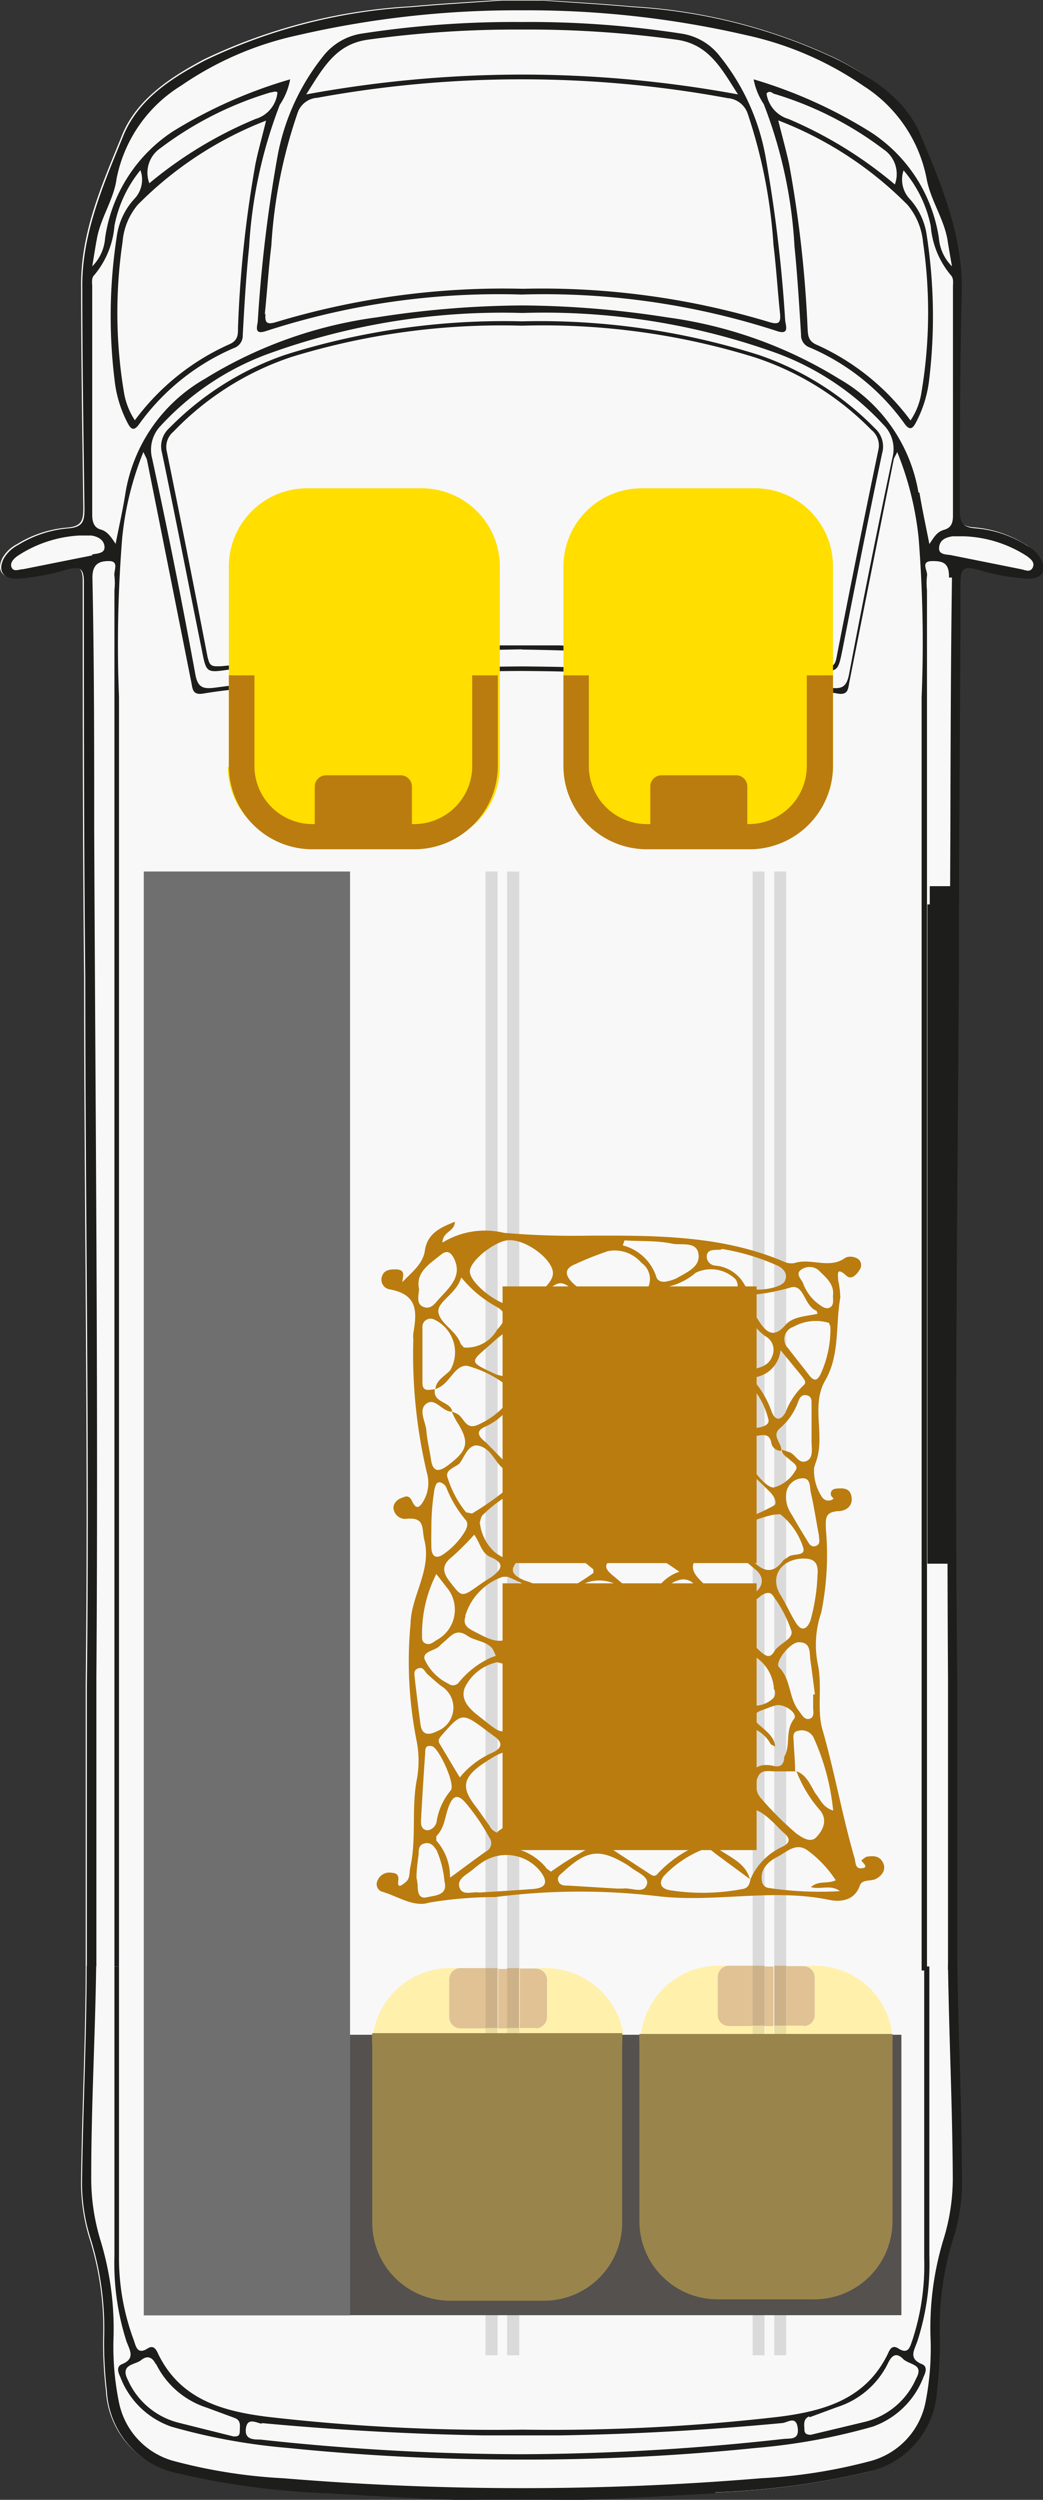 <svg xmlns="http://www.w3.org/2000/svg" xmlns:xlink="http://www.w3.org/1999/xlink" viewBox="0 0 52.59 126.04"><rect x="0" y="0" width="52.59" height="126.04" fill="#333333" stroke="none"/><defs><style>.cls-1{fill:none;}.cls-2{fill:#f8f8f8;}.cls-3{fill:#1d1d1b;}.cls-4{fill:#dadada;}.cls-5{fill:#706f6f;}.cls-6{fill:#55514f;}.cls-7{fill:#ffde00;}.cls-8{fill:#ba7c0f;}.cls-9{clip-path:url(#clip-path);}.cls-10{fill:#fff0ac;}.cls-11{fill:#ebdc9f;}.cls-12{fill:#99854c;}.cls-13{fill:#e0c295;}.cls-14{fill:#cdb289;}</style><clipPath id="clip-path"><path class="cls-1" d="M45,102.59H39.64v-.46h.87a.56.56,0,0,0,.57-.57V99.68a.57.57,0,0,0-.57-.57H41A3.94,3.94,0,0,1,45,102.59m-5.91,0h-.49v-.46H39v.46m-1.09,0H32.32a3.93,3.93,0,0,1,3.92-3.48h.52a.57.57,0,0,0-.57.57v1.88a.56.56,0,0,0,.57.57H38v.46"></path></clipPath></defs><g id="Ebene_2" data-name="Ebene 2"><g id="LONG"><path class="cls-2" d="M46.54,99.11v.2h.27v-.2Z"></path><path class="cls-2" d="M46.54,99.11v.2h.27v-.2Z"></path><path class="cls-2" d="M52.4,28.13a1.76,1.76,0,0,0-.73-.7,5.71,5.71,0,0,0-2.54-.84c-.75-.05-.81-.38-.8-1,.05-3.71.05-7.41.1-11.12,0-2.78-1.06-5.26-2.09-7.73C45.6,5,43.94,3.9,42.26,3A27.66,27.66,0,0,0,31.82.32c-1.5-.14-3-.22-4.51-.32h-2.1c-1.5.1-3,.18-4.5.32A27.62,27.62,0,0,0,10.27,3C8.58,3.9,6.92,5,6.18,6.75c-1,2.47-2.13,4.95-2.09,7.73,0,3.71.06,7.41.11,11.12,0,.61-.06.94-.81,1a5.71,5.71,0,0,0-2.54.84,1.76,1.76,0,0,0-.73.7c-.3.62,0,1,.65,1a10.69,10.69,0,0,0,2.56-.47c.63-.16.84-.07.84.63,0,6.64,0,13.29.07,19.94,0,11.91.22,23.83.08,35.74,0,.23,0,13.9,0,14.13,0,3.55-.18,7.1-.23,10.65a9.59,9.59,0,0,0,.39,3,15.1,15.1,0,0,1,.72,5.16,20.81,20.81,0,0,0,.14,2.62A4.44,4.44,0,0,0,9,124.67a39.19,39.19,0,0,0,7.55,1c3.24.19,6.49.41,9.73.38h0c3.24,0,6.49-.19,9.73-.38a39.19,39.19,0,0,0,7.55-1,4.44,4.44,0,0,0,3.64-4.16,20.81,20.81,0,0,0,.14-2.62,15.1,15.1,0,0,1,.72-5.16,9.3,9.3,0,0,0,.39-3c0-3.49-.18-7-.23-10.47v-.18c0-1.66,0-13.91,0-14.13-.14-11.91,0-23.83.08-35.74,0-6.65.07-13.3.08-19.94,0-.7.21-.79.83-.63a10.68,10.68,0,0,0,2.57.47C52.45,29.16,52.7,28.75,52.4,28.13ZM46.81,99.31h-.27v-.2h.27Z"></path><path class="cls-3" d="M48,29.12c-.06,4.27-.07,8.53-.08,12.79-.06,14.22-.21,28.44-.12,42.66,0,.38,0,14.39,0,14.76h.47c0-.23,0-14.08,0-14.31-.14-11.91,0-23.83.08-35.74,0-6.65.07-13.3.08-19.94,0-.7.21-.79.83-.63a11.2,11.2,0,0,0,2.57.47c.69,0,1-.39.64-1a1.7,1.7,0,0,0-.73-.7,5.71,5.71,0,0,0-2.54-.84c-.75-.05-.81-.38-.8-1,0-3.71,0-7.41.1-11.12,0-2.78-1.06-5.27-2.09-7.73C45.66,5,44,3.94,42.32,3.05A27.66,27.66,0,0,0,31.88.36c-1.5-.14-3-.22-4.51-.33h-2.1c-1.5.11-3,.19-4.5.33A27.62,27.62,0,0,0,10.33,3.05C8.64,3.94,7,5,6.24,6.79c-1,2.46-2.13,5-2.09,7.73,0,3.71.06,7.41.11,11.12,0,.61-.06.94-.81,1a5.71,5.71,0,0,0-2.54.84,1.76,1.76,0,0,0-.73.7c-.3.62,0,1,.65,1a11.21,11.21,0,0,0,2.56-.47c.63-.16.84-.07.84.63,0,6.64,0,13.29.07,19.94,0,11.91.22,23.83.08,35.74,0,.23,0,13.9,0,14.13h.48c0-.38,0-14.2,0-14.58.1-14.22-.05-28.44-.11-42.66,0-4.26,0-8.52-.09-12.79,0-.7.36-.84.86-.83s.2.5.25.75a3.47,3.47,0,0,1,0,.72c0,18.65,0,50.74,0,69.39H6C6,82.29,6,52,6,35.14a67,67,0,0,1,.16-8,15.54,15.54,0,0,1,1.07-4.35c.12.26.16.32.18.39q1.12,5.6,2.23,11.19c.07.35.06.69.6.6,1.67-.28,3.36-.35,5-.53a106.39,106.39,0,0,1,11-.61h0a106.35,106.35,0,0,1,11,.61c1.68.18,3.38.25,5,.53.54.09.52-.25.59-.6q1.11-5.59,2.23-11.19c0-.07.06-.13.18-.39a15.92,15.92,0,0,1,1.08,4.35,67,67,0,0,1,.15,8c0,16.85,0,47.35,0,64.21h.27c0-18.65,0-50.94,0-69.59a3.48,3.48,0,0,1,0-.72c.06-.25-.36-.74.25-.75s.87.13.86.83ZM4.66,28l-3.5.7c-.2,0-.46.15-.57-.08s.09-.44.28-.58A6.28,6.28,0,0,1,4,27l.6,0c.34.05.65.22.67.57s-.39.33-.64.39ZM45,23.07Q43.85,28.5,42.81,34c-.13.67-.39.75-1,.67a123.63,123.63,0,0,0-15.48-1.07h0a123.63,123.63,0,0,0-15.48,1.07c-.61.08-.88,0-1-.67q-1-5.46-2.18-10.89a1.74,1.74,0,0,1,.44-1.65,13.84,13.84,0,0,1,5.36-3.6,34.55,34.55,0,0,1,12.87-2.08h0A34.62,34.62,0,0,1,39.2,17.82a13.81,13.81,0,0,1,5.35,3.6A1.72,1.72,0,0,1,45,23.07Zm1.31,1.76a8.16,8.16,0,0,0-4-5.73A22.09,22.09,0,0,0,33.63,16a48.67,48.67,0,0,0-7.3-.6h0A48.8,48.8,0,0,0,19,16a22,22,0,0,0-8.67,3.1,8.15,8.15,0,0,0-4,5.73c-.13.84-.32,1.67-.5,2.59-.24-.36-.42-.63-.75-.72s-.43-.38-.43-.73c0-3.84,0-7.68,0-11.52,0-.2-.06-.43.12-.6a4.41,4.41,0,0,0,1-2.46A6.29,6.29,0,0,1,7.08,8.58,1.4,1.4,0,0,1,6.8,10a3.49,3.49,0,0,0-.91,1.91,26.42,26.42,0,0,0-.11,7.27,6.06,6.06,0,0,0,.64,2.12c.16.31.31.49.6.08a11.44,11.44,0,0,1,4.77-3.83.66.66,0,0,0,.45-.65c.08-1.48.17-3,.32-4.44a23.6,23.6,0,0,1,1.55-7.18A3.36,3.36,0,0,0,14.63,4,23.89,23.89,0,0,0,8.71,6.63,7.74,7.74,0,0,0,5.3,12a2.26,2.26,0,0,1-.65,1.43c.1-.59.16-1,.23-1.36.18-1.08.86-2,1-3.07A7.12,7.12,0,0,1,9.13,4.32,16.49,16.49,0,0,1,15,1.78,49,49,0,0,1,26.32.52h0A49.08,49.08,0,0,1,37.66,1.78a16.64,16.64,0,0,1,5.86,2.54A7.15,7.15,0,0,1,46.72,9c.19,1.07.86,2,1.05,3.07.06.39.13.77.23,1.36A2.28,2.28,0,0,1,47.34,12a7.74,7.74,0,0,0-3.41-5.32A23.82,23.82,0,0,0,38,4a3.36,3.36,0,0,0,.51,1.25,23.3,23.3,0,0,1,1.55,7.18c.15,1.48.24,3,.33,4.44a.65.65,0,0,0,.44.65,11.38,11.38,0,0,1,4.77,3.83c.29.41.44.23.6-.08a6.08,6.08,0,0,0,.65-2.12,26.82,26.82,0,0,0-.12-7.27A3.42,3.42,0,0,0,45.84,10a1.44,1.44,0,0,1-.28-1.41,6.2,6.2,0,0,1,1.37,2.81,4.41,4.41,0,0,0,1,2.46c.17.17.12.4.12.6,0,3.84,0,7.68,0,11.52,0,.35-.06.62-.44.73s-.5.36-.75.72c-.18-.92-.36-1.75-.5-2.59ZM7.53,9.24a1.5,1.5,0,0,1,.56-1.77,17.52,17.52,0,0,1,5.55-2.81c.11,0,.25-.09.35,0A1.55,1.55,0,0,1,12.88,6,20.77,20.77,0,0,0,7.53,9.24Zm5.89-3.18c-.2.84-.4,1.52-.54,2.21A58.65,58.65,0,0,0,12,16.53c0,.35,0,.64-.44.83a12,12,0,0,0-4.76,3.83,3.62,3.62,0,0,1-.55-1.41,24.39,24.39,0,0,1-.07-7.58,3.31,3.31,0,0,1,.77-1.88,18.5,18.5,0,0,1,6.52-4.26ZM39.76,6a1.57,1.57,0,0,1-1.11-1.28c.1-.14.24-.09.35,0a17.41,17.41,0,0,1,5.55,2.81,1.5,1.5,0,0,1,.57,1.77A21,21,0,0,0,39.76,6Zm6,4.33a3.4,3.4,0,0,1,.78,1.88,24.39,24.39,0,0,1-.08,7.58,3.47,3.47,0,0,1-.55,1.41,12,12,0,0,0-4.76-3.83c-.41-.19-.41-.48-.43-.83a60.17,60.17,0,0,0-.93-8.26c-.15-.69-.34-1.37-.55-2.21a18.5,18.5,0,0,1,6.52,4.26ZM48,28c-.25-.06-.68,0-.65-.39s.34-.52.68-.57l.6,0a6.25,6.25,0,0,1,3.15,1c.19.14.42.32.29.58s-.38.12-.58.08L48,28Z"></path><path class="cls-3" d="M36.07,125.66a39.19,39.19,0,0,0,7.54-1,4.45,4.45,0,0,0,3.64-4.16,20.81,20.81,0,0,0,.14-2.62,15.06,15.06,0,0,1,.72-5.16,9.3,9.3,0,0,0,.39-3c0-3.55-.18-7.1-.23-10.65H47.8c.05,3.53.22,7.06.24,10.6a10.43,10.43,0,0,1-.48,3.28,15.29,15.29,0,0,0-.64,4.94,14,14,0,0,1-.24,3.16,3.85,3.85,0,0,1-2.89,3.06,26.63,26.63,0,0,1-5.4.84q-6,.5-12.06.5h0q-6,0-12.06-.5a26.63,26.63,0,0,1-5.4-.84A3.85,3.85,0,0,1,6,121.13,14,14,0,0,1,5.72,118,15.29,15.29,0,0,0,5.08,113a10.72,10.72,0,0,1-.48-3.28c0-3.54.2-7.07.25-10.6H4.37c0,3.55-.18,7.1-.23,10.65a9.31,9.31,0,0,0,.4,3,15.3,15.3,0,0,1,.71,5.16,20.81,20.81,0,0,0,.14,2.62A4.46,4.46,0,0,0,9,124.71a39.29,39.29,0,0,0,7.55,1c3.24.19,6.49.4,9.73.38h0c3.25,0,6.49-.19,9.74-.38Zm-29.69-7.6c.17.45.45.86-.23,1.14-.3.12-.19.42-.09.63a4.24,4.24,0,0,0,2.58,2.52,30.48,30.48,0,0,0,5.84,1.07,114,114,0,0,0,11.83.59h0a114.33,114.33,0,0,0,11.84-.59A30.77,30.77,0,0,0,44,122.35a4.25,4.25,0,0,0,2.57-2.52c.1-.21.21-.51-.08-.63-.69-.28-.4-.69-.24-1.14a12.6,12.6,0,0,0,.61-4.31V99.15H46.6v14.74A12.06,12.06,0,0,1,46,118c-.11.29-.18.74-.7.41-.29-.19-.42,0-.53.26-1.11,2.3-3.22,2.89-5.48,3.18a99.58,99.58,0,0,1-12.92.65h0a99.66,99.66,0,0,1-12.92-.65c-2.26-.29-4.37-.88-5.48-3.18-.1-.23-.24-.45-.53-.26-.52.33-.59-.12-.69-.41A11.83,11.83,0,0,1,6,113.89V99.15H5.77v14.6a12.85,12.85,0,0,0,.61,4.31Zm34.43,3.82,1.41-.52a4.3,4.3,0,0,0,2.56-2.22c.19-.4.42-.54.75-.21s1.08.24.66,1a3.82,3.82,0,0,1-2.55,2.17l-2.76.66c-.2,0-.32-.06-.32-.26s-.09-.54.25-.67Zm-27.61.29q5.58.52,11.17.62l1.94,0h0l1.94,0c3.73-.06,7.46-.27,11.17-.62.26,0,.71-.41.8.23s-.37.53-.72.57a122.73,122.73,0,0,1-13.19.77h0A122.73,122.73,0,0,1,13.12,123c-.35,0-.8,0-.72-.57s.54-.26.8-.23Zm-5.34-3a4.32,4.32,0,0,0,2.56,2.22l1.41.52c.34.13.26.41.26.67s-.13.27-.33.26L9,122.15A3.82,3.82,0,0,1,6.45,120c-.42-.81.37-.76.66-1s.56-.19.75.21Z"></path><polygon class="cls-3" points="46.76 78.84 46.76 45.6 47.92 45.6 47.92 78.84 46.76 78.84 46.76 78.84"></polygon></g><g id="Layer_1" data-name="Layer 1"><polyline class="cls-4" points="39.04 118.75 39.04 43.94 39.64 43.94 39.64 118.75 39.04 118.75"></polyline><polyline class="cls-4" points="37.95 118.75 37.95 43.94 38.55 43.94 38.55 118.75 37.95 118.75"></polyline><polyline class="cls-4" points="25.57 118.75 25.57 43.94 26.18 43.94 26.18 118.75 25.57 118.75"></polyline><polyline class="cls-4" points="24.48 118.75 24.48 43.94 25.09 43.94 25.09 118.75 24.48 118.75"></polyline><path class="cls-3" d="M26.32,14.85h0a38,38,0,0,1,12.82,1.83c.7.25.47-.28.45-.53a72.43,72.43,0,0,0-1-8.31,11.26,11.26,0,0,0-2.29-5,3,3,0,0,0-1.91-1.14,50.06,50.06,0,0,0-8.09-.59h0a50.18,50.18,0,0,0-8.1.59,3.06,3.06,0,0,0-1.91,1.14,11.37,11.37,0,0,0-2.29,5,72.41,72.41,0,0,0-1,8.31c0,.25-.26.78.45.53a37.92,37.92,0,0,1,12.82-1.83ZM18.55,2a54.81,54.81,0,0,1,7.77-.51h0A54.81,54.81,0,0,1,34.1,2c1.63.22,2.26,1.43,3.11,2.76a60.19,60.19,0,0,0-10.88-1h0a60.3,60.3,0,0,0-10.89,1c.85-1.33,1.48-2.54,3.12-2.76Zm-5.2,13.86c.12-1.15.19-2.31.33-3.46A25.12,25.12,0,0,1,15,5.71a1.12,1.12,0,0,1,1-.78A57,57,0,0,1,26.32,4h0a56.94,56.94,0,0,1,10.38.95,1.15,1.15,0,0,1,1,.78A26,26,0,0,1,39,12.35c.14,1.15.21,2.31.33,3.46.05.49-.08.57-.57.42a39.62,39.62,0,0,0-12.4-1.67h0a39.64,39.64,0,0,0-12.41,1.67c-.48.15-.61.07-.56-.42Z"></path><path class="cls-3" d="M26.32,32.75h0a138.34,138.34,0,0,1,14.65,1c1.28.14,1.27.18,1.51-1,.65-3.3,1.3-6.6,2-9.9a1.24,1.24,0,0,0-.37-1.26,14.94,14.94,0,0,0-5.84-3.69A36.57,36.57,0,0,0,26.37,16.2h-.1a36.61,36.61,0,0,0-11.89,1.69,15,15,0,0,0-5.84,3.69,1.24,1.24,0,0,0-.37,1.26c.69,3.3,1.33,6.6,2,9.9.24,1.23.22,1.19,1.51,1a138,138,0,0,1,14.65-1Zm-15.84.45Q9.48,28,8.41,22.76a1,1,0,0,1,.34-1A14.66,14.66,0,0,1,14.69,18a36,36,0,0,1,11.58-1.58h.1A36,36,0,0,1,38,18a14.59,14.59,0,0,1,5.94,3.68,1,1,0,0,1,.35,1Q43.18,28,42.17,33.2c-.09.46-.32.42-.68.39-4.42-.44-8.84-.89-13.29-1.05-.62,0-1.25,0-1.87,0h0c-.63,0-1.25,0-1.88,0-4.45.16-8.87.61-13.29,1.05-.35,0-.58.07-.67-.39Z"></path><polygon class="cls-3" points="46.88 77.74 46.88 44.68 48.04 44.68 48.04 77.74 46.88 77.74 46.88 77.74"></polygon><polygon class="cls-5" points="7.25 116.74 7.25 43.94 17.65 43.94 17.65 116.74 7.25 116.74 7.25 116.74"></polygon><polyline class="cls-6" points="17.65 116.73 17.65 102.59 45.45 102.59 45.45 116.73 17.65 116.73"></polyline><path class="cls-7" d="M28.41,38.67V28.55a3.94,3.94,0,0,1,3.95-3.93H38A3.93,3.93,0,0,1,42,28.55V38.67A3.92,3.92,0,0,1,38,42.59H32.36a3.93,3.93,0,0,1-3.95-3.92Z"></path><path class="cls-8" d="M32.79,41.54V39.66a.56.56,0,0,1,.57-.57h3.75a.56.56,0,0,1,.57.57v1.88a.57.57,0,0,1-.57.57H33.36a.57.57,0,0,1-.57-.57Z"></path><path class="cls-8" d="M42,38.63V34.05H40.68v4.58a2.93,2.93,0,0,1-2.93,2.92H32.63a2.93,2.93,0,0,1-2.94-2.92V34.05H28.41v4.58a4.21,4.21,0,0,0,4.22,4.19h5.12A4.21,4.21,0,0,0,42,38.63Z"></path><path class="cls-7" d="M11.54,38.67V28.55a3.94,3.94,0,0,1,4-3.93h5.66a3.94,3.94,0,0,1,4,3.93V38.67a3.93,3.93,0,0,1-4,3.92H15.49a3.93,3.93,0,0,1-4-3.92Z"></path><path class="cls-8" d="M15.87,41.54V39.66a.57.57,0,0,1,.58-.57h3.74a.57.57,0,0,1,.58.57v1.88a.58.58,0,0,1-.58.57H16.45a.58.58,0,0,1-.58-.57Z"></path><path class="cls-8" d="M25.1,38.63V34.05H23.81v4.58a2.93,2.93,0,0,1-2.93,2.92H15.76a2.93,2.93,0,0,1-2.93-2.92V34.05H11.54v4.58a4.21,4.21,0,0,0,4.22,4.19h5.12a4.21,4.21,0,0,0,4.22-4.19Z"></path><g class="cls-9"><rect class="cls-10" x="32.32" y="99.11" width="12.63" height="3.48"></rect></g><polyline class="cls-11" points="39.64 102.59 39.04 102.59 39.04 102.13 39.64 102.13 39.64 102.59"></polyline><polyline class="cls-11" points="38.55 102.59 37.95 102.59 37.95 102.13 38.55 102.13 38.55 102.59"></polyline><path class="cls-12" d="M41,115.93H36.24a3.94,3.94,0,0,1-4-3.93v-9a3.4,3.4,0,0,1,0-.45H45a3.4,3.4,0,0,1,0,.45v9A3.94,3.94,0,0,1,41,115.93"></path><path class="cls-13" d="M40.51,102.13h-.87v-3h.87a.57.57,0,0,1,.57.57v1.88a.56.56,0,0,1-.57.57m-1.47,0h-.49v-3H39v3m-1.09,0H36.76a.56.56,0,0,1-.57-.57V99.68a.57.57,0,0,1,.57-.57H38v3"></path><polyline class="cls-14" points="39.64 102.13 39.04 102.13 39.04 99.11 39.64 99.11 39.64 102.13"></polyline><polyline class="cls-14" points="38.55 102.13 37.95 102.13 37.95 99.11 38.55 99.11 38.55 102.13"></polyline><path class="cls-10" d="M31.41,102.59H26.18v-.34H27a.58.58,0,0,0,.58-.57V99.8a.57.57,0,0,0-.58-.57h.53a4,4,0,0,1,3.91,3.36m-5.84,0h-.48v-.34h.48v.34m-1.08,0H18.81a3.94,3.94,0,0,1,3.91-3.36h.5a.57.57,0,0,0-.57.57v1.88a.58.58,0,0,0,.57.57h1.27v.34"></path><polyline class="cls-11" points="26.18 102.59 25.57 102.59 25.57 102.25 26.18 102.25 26.18 102.59"></polyline><polyline class="cls-11" points="25.09 102.59 24.48 102.59 24.48 102.25 25.09 102.25 25.09 102.59"></polyline><path class="cls-12" d="M27.5,116H22.72a3.93,3.93,0,0,1-3.95-3.93v-9a3.43,3.43,0,0,1,0-.56h12.6a3.43,3.43,0,0,1,0,.56v9A3.94,3.94,0,0,1,27.5,116"></path><path class="cls-13" d="M27,102.25h-.79v-3H27a.57.57,0,0,1,.58.57v1.88a.58.58,0,0,1-.58.57m-1.4,0h-.48v-3h.48v3m-1.08,0H23.22a.58.58,0,0,1-.57-.57V99.8a.57.57,0,0,1,.57-.57h1.27v3"></path><polyline class="cls-14" points="26.18 102.25 25.57 102.25 25.57 99.23 26.18 99.23 26.18 102.25"></polyline><polyline class="cls-14" points="25.09 102.25 24.48 102.25 24.48 99.23 25.09 99.23 25.09 102.25"></polyline><polygon class="cls-8" points="25.34 64.86 25.34 78.81 38.15 78.81 38.15 64.86 25.34 64.86 25.34 64.86"></polygon><polygon class="cls-8" points="25.34 79.83 25.34 93.28 38.15 93.28 38.15 79.83 25.34 79.83 25.34 79.83"></polygon><path class="cls-8" d="M22.31,62.6c.07-.54.59-.48.63-1-.8.31-1.4.62-1.52,1.47-.1.66-.66,1.08-1.13,1.57,0-.27.2-.59-.28-.64-.3,0-.6,0-.73.3a.5.5,0,0,0,.37.71c1.47.26,1.36,1.21,1.19,2.21a1.82,1.82,0,0,0,0,.33,25.92,25.92,0,0,0,.69,6.73,1.82,1.82,0,0,1-.22,1.47c-.21.33-.36.3-.53-.06s-.36-.23-.57-.15-.46.33-.34.64a.59.59,0,0,0,.6.4c1-.11.78.5.93,1.08.37,1.53-.67,2.79-.7,4.21A20.47,20.47,0,0,0,21,87.74,5.17,5.17,0,0,1,21,89.81c-.25,1.44,0,2.9-.31,4.33-.06.26,0,.56-.23.75s-.45.36-.37-.13c0-.28-.14-.32-.36-.34a.64.64,0,0,0-.69.39.4.4,0,0,0,.2.56c.79.22,1.61.81,2.39.56a19.87,19.87,0,0,1,3.33-.28,33.34,33.34,0,0,1,8.17-.05c2.91.35,5.8-.41,8.68.19.64.13,1.29,0,1.54-.71.12-.35.55-.21.82-.35s.53-.44.36-.8-.47-.37-.8-.32c-.1,0-.18.12-.28.17s.5.4-.06.42c-.27,0-.25-.32-.3-.51-.62-2.13-1-4.32-1.61-6.45-.31-1,0-2.25-.25-3.36a5,5,0,0,1,.18-2.58,14.61,14.61,0,0,0,.23-4.23c0-.5-.06-.83.62-.88.39,0,.74-.25.68-.69s-.35-.48-.71-.45c-.17,0-.35.07-.34.28s.29.2,0,.31a.39.39,0,0,1-.45-.17A2.39,2.39,0,0,1,41.05,74l.07-.23c.53-1.36-.26-2.87.49-4.17s.51-2.79.76-4.18a4.6,4.6,0,0,0-.11-.88c0-.26-.12-.71.43-.21.24.22.52-.08.66-.32a.39.39,0,0,0-.22-.6.65.65,0,0,0-.5,0c-.8.6-1.73,0-2.56.27a.86.86,0,0,1-.5-.05c-3.14-1.35-6.49-1.34-9.84-1.33a41.37,41.37,0,0,1-4.31-.14,4.11,4.11,0,0,0-3.11.49ZM39.4,73.11c0-.37-.52-.73-.06-1.11a3.14,3.14,0,0,0,.88-1.26c.07-.19.16-.46.46-.39s.23.35.24.55q0,.88,0,1.77c0,.37.11.85-.27,1s-.53-.33-.84-.45l-.39-.13c0,.25.23.35.39.5s.5.32.28.58A1.79,1.79,0,0,1,39,75c-.47,0-1.5-1.4-1.48-1.92,0-.33,0-.67.5-.68.35,0,.76-.22.87.34a.49.49,0,0,0,.47.41Zm-6.07-7.59c0-.3,0-.58.41-.66a3.24,3.24,0,0,0,1.34-.69,1.78,1.78,0,0,1,2,.32.55.55,0,0,1-.38.88,3.27,3.27,0,0,0-1,.31c-.36.24-.48.82-1,.73s-.68-.54-1-.78l-.24-.09c.16.6.68.9,1.17,1.22a.64.64,0,0,1,.18,1,1.55,1.55,0,0,1-1.88.23c-.65-.59-1.24-1.23-1.92-1.92a4.57,4.57,0,0,0,1.8-.68c.25-.2.42.09.63.09Zm3.81,15.53a.5.5,0,0,1-.71-.16,14.7,14.7,0,0,0-1.07-1.16c-.34-.34-.6-.68-.27-1.13a2.51,2.51,0,0,1,1.82-.45c.41.32.81.68,1.2,1s.45.82-.11,1.2c-.29.2-.69.28-.84.65a2.24,2.24,0,0,0,1.22-.55c.25-.17.48-.22.64.07a6.19,6.19,0,0,1,.89,1.73c.08.4-.64.63-.86,1s-.4.27-.67.05a3.81,3.81,0,0,1-1.24-2.32Zm2.4,7.53c0,.31-.13.55-.52.46-.8-.19-1.21.17-1.37.93l-1.72-1.25a.83.83,0,0,1-.43-.83c.08-.39.46-.39.76-.55a1.79,1.79,0,0,1,2.61.61l.22.11c-.05-.5-.47-.79-.82-1.1s-.32-.58.17-.74c.22-.08.43-.17.65-.23.43-.13,1.16.39.95.67-.48.61-.15,1.33-.5,1.92Zm.55.71c0-.48-.05-1-.07-1.44,0-.24-.11-.53.25-.59a.67.67,0,0,1,.74.32,11.65,11.65,0,0,1,1,3.71c-.53-.18-.64-.55-.85-.81s-.44-1-1-1.17a6.54,6.54,0,0,0,1.22,2c.37.52.08,1-.22,1.32s-.74,0-1-.18a16.35,16.35,0,0,1-1.77-1.76,1,1,0,0,1-.15-1.15c.19-.36.6-.21.93-.23l1,0ZM22.78,71.18a4.89,4.89,0,0,0,.26.51c.64,1,.56,1.42-.4,2.15-.45.35-.81.46-.91-.26-.07-.48-.2-1-.23-1.44s-.43-1.06,0-1.37.76.35,1.22.4h.08c-.07-.52-1-.43-.87-1.12-.25,0-.62.16-.63-.3,0-.93,0-1.87,0-2.81a.41.41,0,0,1,.57-.42,1.82,1.82,0,0,1,.83,2.57c-.28.3-.7.49-.75.94.72-.19.93-1.21,1.6-1.17a5.66,5.66,0,0,1,1.89.91l.3.16c.14.07.23.2.16.33a3.92,3.92,0,0,1-1.79,1.57c-.6.28-.69-.28-1-.51a1.46,1.46,0,0,0-.31-.14Zm4.13-3.9c0-.2-.22-.3-.38-.41-.55-.38-.71-.73.08-1a1.11,1.11,0,0,0,.3-.17c.46-.35.93-1,1.36-1s.88.7,1.45.92c.35.14.58.36.54.74s-.34.54-.71.71c-.86.39-1.76.09-2.62.21.19.28.51.16.78.22s.57.24.41.63A2.65,2.65,0,0,1,25,69.29c-1.4-.66-1.32-.58-.23-1.54.69-.62,1.22-1.08,2.13-.47ZM37.84,94.77c-.05.21-.1.42-.39.47a10.64,10.64,0,0,1-3.69.06c-.46-.09-.55-.36-.29-.71a5.49,5.49,0,0,1,2-1.35c.25-.13.47.12.67.27l1.67,1.23c-.22-.82-1-1.09-1.65-1.56s-.46-.72,0-1.09c1.49-1.22,1.89-1.2,3.18.15l.18.17c.37.3.31.53-.11.72a3.19,3.19,0,0,0-1.58,1.64ZM36.46,77c0,.19.14.49.07.54a7.3,7.3,0,0,1-2.26,1.21c-.55.11-1.14-.6-1.32-1.22a1,1,0,0,1,.67-1.29,2,2,0,0,0,.66-.37c.34-.28.58-.21.88.06a4.83,4.83,0,0,0,1.28,1c-.13-.61-.74-.86-1.11-1.29-.17-.21-.42-.39-.37-.69A4.23,4.23,0,0,1,37.53,74c.44.39.86.79,1.27,1.2.21.2.43.59.22.71-.76.42-1.59.73-2.4,1.08l-.16,0Zm-6.91-6.47a1.35,1.35,0,0,1,1.57.68l0-.24c-.32-1.07-.31-1.08.84-1.08a.76.76,0,0,0,.69-.26c.35-.63.67-.41,1,0a8.21,8.21,0,0,1,.85,1c.48.78-.07,1.56-1,1.65s-1.52-.58-2.29-.81c.08.36.41.51.7.67.57.3.53.63.08,1s-.93.72-1.36,1.12-.45,0-.6-.14c-.88-1.11-1.41-2.26-.5-3.59-.44,0-.56.33-.61.65-.09.59-.39.73-1,.49.56.89.55,1-.42,1.56-1.74,1.08-1.34,1.16-2.8-.3a2.76,2.76,0,0,0-.3-.29c-.33-.28-.38-.52.09-.72A3.1,3.1,0,0,0,25.65,71c.38-.46.67-.64,1.16-.07a2,2,0,0,0,1.13.68c-.18-.54-.81-.66-1.15-1.06s-.43-.72.08-1a4.72,4.72,0,0,0,1.43-1c.13-.14.35-.2.43,0A3.66,3.66,0,0,0,30.36,70c-.23.33-.66.24-.81.55Zm1.68,5.33c-.72-1.22-.72-1.22.55-2.17l.52-.42a.3.3,0,0,1,.5,0c.43.5.89,1,1.32,1.47a.55.55,0,0,1-.18,1c-.74.41-1.46,1.13-2.36.22-.06-.06-.21,0-.32-.07.09.32.43.42.66.6.73.59.68,1-.17,1.39a4.19,4.19,0,0,0-1.32.74.41.41,0,0,1-.6.06c-.41-.29-.83-.57-1.22-.89a.73.73,0,0,1-.12-1c.44-.61,1.28-.77,1.89-1.23.3-.24.46.43.85.34Zm4.9-7.1c0,.31.37.39.55.58a.58.58,0,0,1,.18.73c-.24.45-1.9.63-2.21.22a8.62,8.62,0,0,0-1.13-1.21c-.12-.11-.28-.22-.23-.4s.27-.13.43-.15.33,0,.42-.06a1.2,1.2,0,0,1,2,.27c-.22-.53-.42-1-.64-1.58-.29-.69.17-1.11.72-1.35s1.15-.38,1.48.4a2.53,2.53,0,0,0,.89,1.16.78.78,0,0,1,.35,1c-.16.44-.51.57-1,.67a3.26,3.26,0,0,1-1.81-.32ZM33.66,82.48a2.28,2.28,0,0,1-.41-1.82,1.41,1.41,0,0,1,1-1c.48-.12.74.17,1,.47a12.1,12.1,0,0,0,.92,1c.61.57.63,1-.2,1.42a1.5,1.5,0,0,0-.6.57c-.31.54-.56.36-.88,0s-.41-.61-.85-.63c.13.54.65.8,1,1.18s.34.67-.16.88a4.87,4.87,0,0,0-1.55.85c-.19.19-.34.14-.48-.06a6.3,6.3,0,0,0-1.66-1.51c-.39-.28-.43-.55-.08-.86a5.35,5.35,0,0,1,1.88-1c.48-.17.59.48,1,.47ZM32,91.22c.48,0,.94-.51,1.45-.09s1,.8,1.48,1.23.33.59-.09.85a5.9,5.9,0,0,0-1.67,1.25c-.14.19-.28.11-.44,0L31,93.33c-.44-.3-.46-.62-.1-1s.81-.6,1-1.08a1.92,1.92,0,0,0-.32.09c-.57.24-.79,1.17-1.45,1s-1-.76-1.5-1.16a2.69,2.69,0,0,0-.27-.2c-.42-.25-.41-.57-.09-.87a7.13,7.13,0,0,1,2.1-1.61,1.33,1.33,0,0,1,.15-.7,2.18,2.18,0,0,1,3.52-.47c.21.19.4.39.6.58.38.35.31.62-.13.9a7.77,7.77,0,0,0-1.33,1c-.29.28-.46.24-.79.06-.71-.4-1.19-1.09-2-1.37.25.58.81.87,1.29,1.23.9.68.91.68.24,1.49Zm-2.63-8.73c-.09-.3-.4-.36-.61-.53-.7-.57-.71-1,0-1.59a1.89,1.89,0,0,1,2.91,0c1.21,1.07,1.21,1.07-.21,1.76a.92.92,0,0,0-.29.17,1.2,1.2,0,0,1-1.77.17l.26.4c.25.34.6.71.2,1.08a4.67,4.67,0,0,1-2,1.19l-.21-.13-1.76-1.3c-.16-.12-.33-.27-.27-.47.23-.81,1-1.15,1.65-1.55.51-.31.78,0,1.1.3a1.48,1.48,0,0,0,1,.46ZM25.09,92.4a.61.61,0,0,1-.41-.35c-.26-.35-.5-.72-.77-1.07-.64-.85-.55-1.35.36-2,1.36-.91,1.45-.9,2.46.36.19.23.37.47.56.71s.2.63-.18.88c-.59.39-1.15.81-1.72,1.21l-.3.21Zm.62-29.87c.89,0,2.18,1,2.17,1.67s-1.42,1.6-2.1,1.6-2.12-1.14-2.09-1.71,1.36-1.58,2-1.56ZM25.1,83.82a3.31,3.31,0,0,1,1.77,1c1,.77,1,.78-.06,1.43a3.76,3.76,0,0,0-.6.45c-.86.78-.86.78-1.77.06l-.33-.26c-.49-.38-.92-.85-.66-1.44a2.37,2.37,0,0,1,1.65-1.26ZM23.45,81.5a3,3,0,0,1,1.9-2l.25,0a13.9,13.9,0,0,1,1.59.8c.52.34.53.75,0,1.1-.36.22-.86.37-1.06.68-.58.93-1.23.7-2,.29-.42-.22-.87-.37-.64-.92Zm8.93,4.38a.45.45,0,0,1-.24.4,8.72,8.72,0,0,0-1.87,1.28c-.13.13-.29.2-.45,0-.61-.56-1.4-1.09-1.52-1.89-.1-.62.8-.73,1.25-1.07l.61-.44a.52.52,0,0,1,.38-.17,4.59,4.59,0,0,1,1.84,1.84Zm2.93,2.91.21.06c.65.49,1.32,1,1.92,1.49.35.31.06.59-.23.8-1.65,1.19-1.64,1.19-3.28,0-.18-.13-.36-.26-.55-.38s-.24-.22-.17-.41a5.46,5.46,0,0,1,2.1-1.55Zm-7.43,1.32c-.14-.07-.24-.09-.28-.14-.55-.65-1.1-1.3-1.62-2a.5.5,0,0,1,0-.46,2.8,2.8,0,0,1,1.66-1.33c.59-.19.77.45,1.06.77,1.17,1.26,1.15,1.26-.13,2.43-.25.22-.46.48-.69.71Zm-.08,4.27c-.12-.09-.23-.14-.28-.23a2.9,2.9,0,0,0-1.79-1c-.6-.15-.35-.44-.12-.7a3.52,3.52,0,0,1,.51-.43c1.61-1.25,1.62-1.25,3.19,0,1,.8,1,.81-.09,1.43-.27.15-.53.31-.8.48l-.62.42ZM24.18,76.8c.05-.13.06-.33.17-.42a6.56,6.56,0,0,1,2-1.36c.38-.1.75.84,1.17,1.28l.2.27c.32.42.21.74-.27,1a3.84,3.84,0,0,0-1.26.69c-.45.52-.83.31-1.24,0a2.33,2.33,0,0,1-.75-1.45ZM39,85.11a.42.42,0,0,1,0,.5,1.36,1.36,0,0,1-1.91,0c-.43-.44-.86-.87-1.31-1.28a.68.68,0,0,1-.12-1,2.1,2.1,0,0,1,1.25-.94c.4-.08.42.51.71.72s.31.33.5.45a2.09,2.09,0,0,1,.9,1.53ZM31.13,65.67a3.69,3.69,0,0,1-2.27-1c-.36-.37-.43-.7.14-.93a15.49,15.49,0,0,1,1.66-.66,1.77,1.77,0,0,1,1.68.59,1,1,0,0,1,.34,1.24,1.79,1.79,0,0,1-1.55.74Zm6.21,20.86a2.8,2.8,0,0,1-.37.29c-.57.3-1.22.45-1.81.69s-1-.61-1.53-.94c-.77-.49-.72-.81.08-1.3,1.56-.93,1.83-.9,3,.43a2,2,0,0,1,.6.83ZM28.67,72.79c.1,0,.21,0,.24.1.4.68.81,1.35,1.18,2,.12.21-.05.43-.25.54a5.88,5.88,0,0,1-1.77.92c-.25,0-.67-.71-1-1.11a6.55,6.55,0,0,1-.39-.53c-.1-.13-.22-.28-.1-.44.56-.67,1.49-.89,2.09-1.52Zm3.92-4a.81.81,0,0,1-.48.76,2.49,2.49,0,0,1-3.22-1.41c0-.1-.11-.28-.08-.3a11.91,11.91,0,0,1,2.12-1.11c.39-.12,1.68,1.59,1.66,2.06Zm-6.65,5.81-.14.28a14.79,14.79,0,0,1-2,1.43l-.3-.06a5.26,5.26,0,0,1-.92-1.71c-.18-.41.32-.54.55-.72s.44-1.06,1-.93.75.64,1.08,1,.59.34.7.7Zm4,4.69a10.45,10.45,0,0,1-2.11,1.2l-.13-.11a3,3,0,0,0-1.24-.69c-.74-.31-.78-.61-.21-1.13a4.61,4.61,0,0,1,1.67-.8,11.87,11.87,0,0,1,2,1.37l0,.16ZM23.27,64.42a6,6,0,0,0,1.79,1.48c.65.38.3.82,0,1.15a1.77,1.77,0,0,1-1.67.89l-.16-.18c-.21-.65-1-1-1.12-1.56s.9-.94,1.14-1.78Zm.9,31c-.32-.07-.85.19-1-.25s.37-.65.67-.91a5.82,5.82,0,0,1,.47-.36,2.19,2.19,0,0,1,3,.54c.35.52.15.75-.42.8-.89.07-1.78.12-2.73.18ZM37,72.87a5,5,0,0,1-1.53-1c-.48-.59-.33-1,.46-1.14A1.86,1.86,0,0,0,37.33,70c.19-.33.44-.15.63,0a3.87,3.87,0,0,1,.77,1.51c.09.23-.08.36-.29.42-.52.17-1.26,0-1.32.85l-.17.05ZM22.69,94.65A2.73,2.73,0,0,0,22,92.8l0-.22c.44-.44.42-1,.65-1.56s.49-.51.83-.12a10.52,10.52,0,0,1,1.2,1.76.46.46,0,0,1-.18.69c-.57.4-1.12.82-1.78,1.3ZM39,76.37c.15,0,.3-.05.37,0A3.47,3.47,0,0,1,40.49,78c.18.52-.55.28-.77.52l-.21.13c-.63.88-1.17.46-1.7-.09l-.14-.1a1,1,0,0,1,.24-1.75A6.89,6.89,0,0,1,39,76.37ZM34.8,71.55A4.57,4.57,0,0,0,36.59,73c.4.24.51.56.07.83-.63.37-1.45.3-2.08.74-.11.08-.25-.09-.34-.19-.33-.33-.67-.66-1-1s-.44-.42-.26-.71.47-.18.71-.14c.67.1,1.09-.08,1.1-1Zm7.55,23.8a17.53,17.53,0,0,1-3.59-.16.39.39,0,0,1-.34-.33c-.11-.61.31-1,.78-1.24s.93-.76,1.54-.31a5.83,5.83,0,0,1,1.4,1.49c-.41.2-.89,0-1.25.35.51.13,1-.15,1.46.2ZM31.1,95.22l-2.44-.15c-.21,0-.43,0-.51-.23s.12-.34.26-.47c1.22-1.12,1.85-1.18,3.24-.33l.14.1c.33.27,1,.49.81.92s-.78.1-1.19.16Zm3.24-16A2.12,2.12,0,0,0,32.9,80.6c-.12.39-.35.23-.56.05-.49-.42-1-.85-1.47-1.24s-.35-.61.05-.82A5.53,5.53,0,0,1,32.48,78c.45-.08.63.48,1,.72l.89.6Zm6.88.18a9.8,9.8,0,0,1-.36,2.32c-.2.48-.47.53-.75.07s-.52-1-.79-1.43c-.51-.89.08-1.76,1.19-1.78.5,0,.77.17.71.82ZM25,83.49a2,2,0,0,0-.28.1,4.45,4.45,0,0,0-1.58,1.23.37.37,0,0,1-.53.07,2.51,2.51,0,0,1-1.2-1.23c-.12-.43.58-.42.8-.72l.19-.17c.33-.27.59-.69,1.16-.3.38.27.94.26,1.27.65a4.06,4.06,0,0,1,.17.37Zm-1.82,6.12c-.37-.61-.68-1.14-1-1.67-.1-.16-.07-.26.06-.41,1.06-1.21,1.05-1.21,2.38-.21l.27.2c.51.35.43.63-.11.87a4.36,4.36,0,0,0-1.59,1.22Zm.69-12.28c.34.41.38,1,.9,1.19.75.34.47.64,0,1-.21.12-.42.27-.63.41-.87.62-.85.61-1.48-.21-.37-.48-.37-.84.14-1.23a14.51,14.51,0,0,0,1.11-1.11ZM41.21,66.24c-.61.14-1.24.13-1.63.59-.53.61-.9.39-1.26-.14-.21-.32-.41-.65-.6-1-.1-.17-.19-.37.16-.4a10.58,10.58,0,0,0,2-.38c.67-.18.66.94,1.29,1.18l.05.13Zm.66.65a5.43,5.43,0,0,1-.48,2.36c-.14.31-.31.46-.59.09s-.71-.9-1.06-1.36A.65.65,0,0,1,40,66.9a2.3,2.3,0,0,1,1.8-.2l.07.19ZM31.4,62.79l.09-.25c.81.05,1.64,0,2.43.17.46.08,1.21-.13,1.3.52s-.58.91-1.09,1.21a1.81,1.81,0,0,1-.48.16c-.25.07-.5,0-.56-.23a2.41,2.41,0,0,0-1.69-1.58Zm5,.18a11.38,11.38,0,0,1,2.8.84c.31.15.56.43.36.8s-1.74.6-2,.2a1.86,1.86,0,0,0-1.5-1,.46.46,0,0,1-.42-.53c.06-.28.32-.26.71-.27ZM21.58,92.28c-.33,0-.37-.29-.35-.53.06-1.13.13-2.25.21-3.38,0-.18,0-.4.34-.33S23,90,22.72,90.28a3.19,3.19,0,0,0-.7,1.53.54.54,0,0,1-.44.47Zm-.66-7.59c0-.19-.12-.47.16-.57s.33.17.47.29.45.41.7.6a1.27,1.27,0,0,1-.2,2.27c-.43.22-.78.22-.85-.35-.1-.74-.19-1.49-.28-2.24Zm.83-7.62a12,12,0,0,1,.16-2c.05-.15.07-.36.29-.33a.49.49,0,0,1,.3.25,5.84,5.84,0,0,0,.95,1.61c.18.18.11.39,0,.6a3.72,3.72,0,0,1-1.06,1.14c-.42.31-.63.11-.64-.32s0-.8,0-1Zm17.6-9c.42.5.74.9,1.07,1.3.11.15.29.34.08.49a3.61,3.61,0,0,0-.89,1.35c-.26.45-.52.4-.69,0a4.92,4.92,0,0,0-1.05-1.75,1.53,1.53,0,0,0,1.48-1.35ZM41,85.43c0,.29,0,.47,0,.66s.08.49-.18.57-.4-.22-.54-.4c-.52-.65-.38-1.57-1-2.2-.24-.23.55-1.27,1-1.26.62,0,.53.52.58.9.09.6.16,1.22.23,1.73ZM22,79.36l.52.67A1.74,1.74,0,0,1,22,82.7c-.17.11-.33.26-.55.16s-.16-.32-.17-.5a6.62,6.62,0,0,1,.72-3ZM21.13,65c-.18-.85.51-1.26,1.09-1.73.32-.26.5-.14.66.16.44.86-.15,1.42-.69,2-.22.23-.43.61-.82.47s-.27-.54-.24-.89ZM41.29,77.41c0,.16.11.45-.16.54s-.37-.19-.48-.36c-.28-.44-.53-.89-.8-1.34a1.46,1.46,0,0,1-.21-.93.85.85,0,0,1,.75-.78c.5-.07.43.42.49.7.16.7.27,1.42.41,2.17ZM21,94.68c0-.47.07-.85.11-1.22,0-.21,0-.45.31-.52s.47.16.6.36a5,5,0,0,1,.39,1.55c.19.72-.47.71-.89.81s-.46-.29-.46-.6a3,3,0,0,0-.06-.38ZM42,65.35c0,.2.06.47-.17.58s-.47-.12-.66-.26a2.32,2.32,0,0,1-.69-1c-.1-.2-.37-.44-.1-.64a.72.72,0,0,1,.88,0c.36.36.82.7.74,1.3Z"></path></g></g></svg>